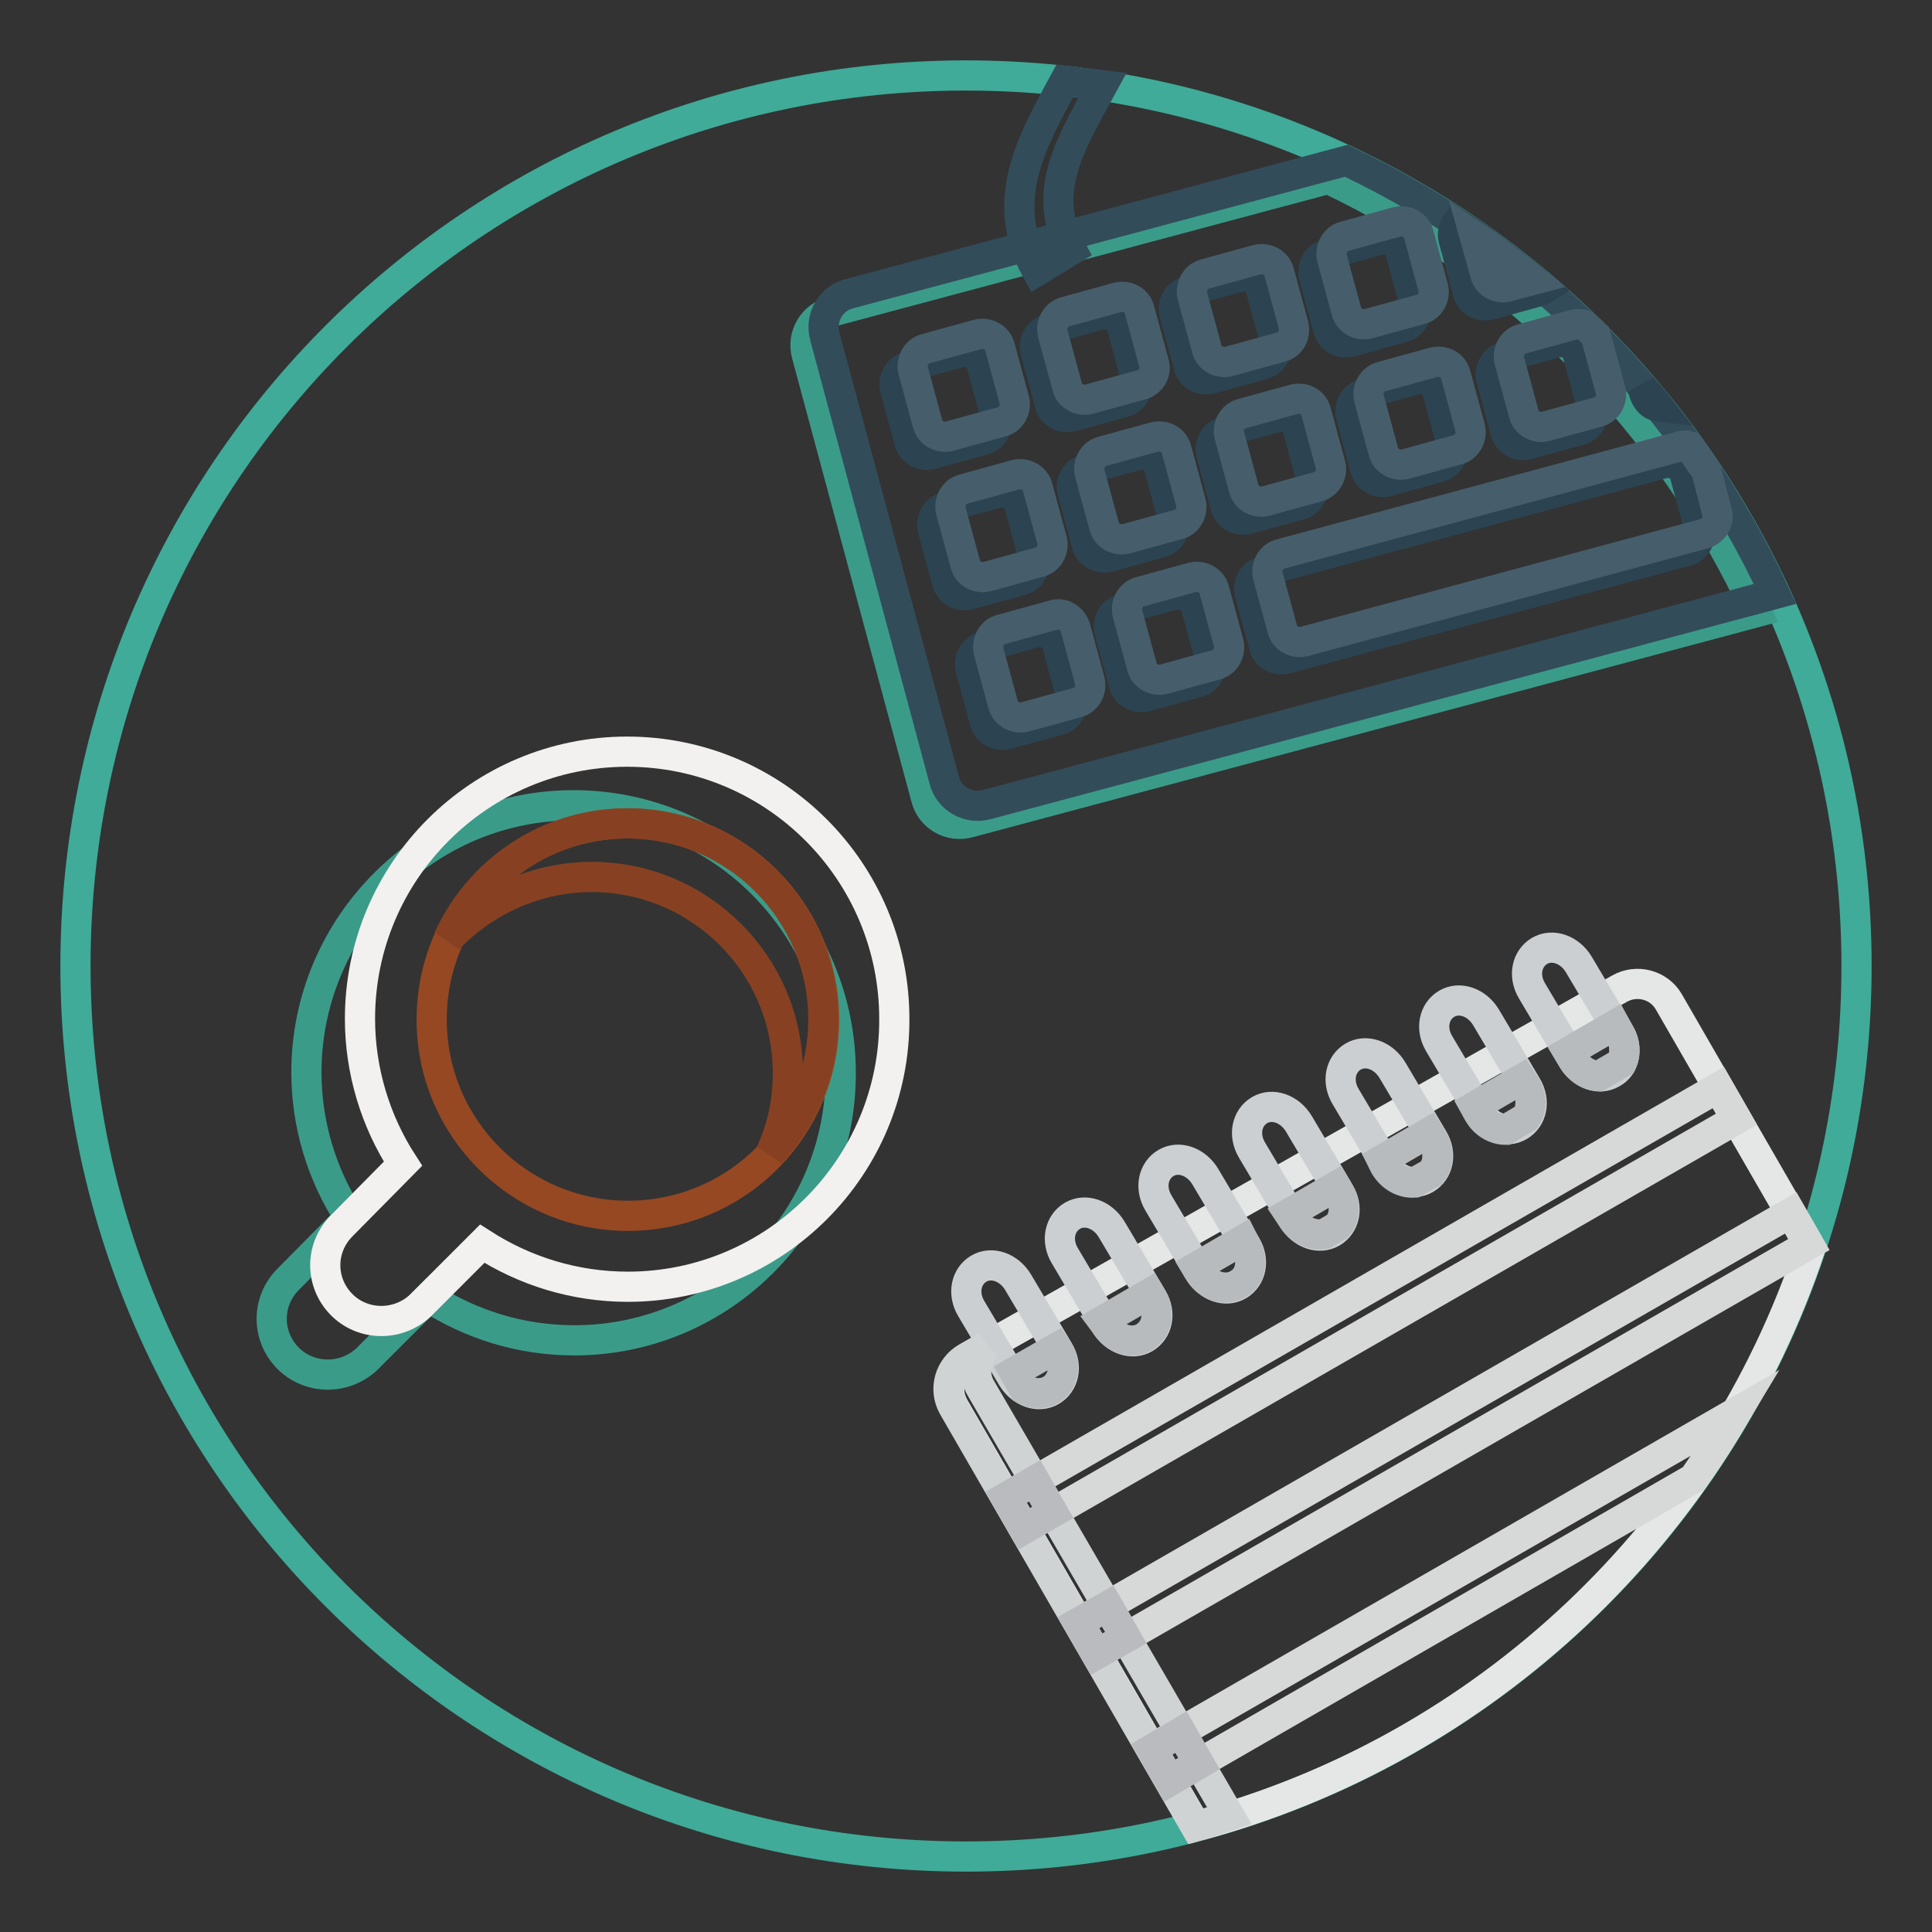 <?xml version="1.0" encoding="utf-8"?>
<!-- Svg Vector Icons : http://www.onlinewebfonts.com/icon -->
<!DOCTYPE svg PUBLIC "-//W3C//DTD SVG 1.1//EN" "http://www.w3.org/Graphics/SVG/1.1/DTD/svg11.dtd">
<svg version="1.1" xmlns="http://www.w3.org/2000/svg" xmlns:xlink="http://www.w3.org/1999/xlink" x="0px" y="0px" viewBox="0 0 256 256" enable-background="new 0 0 256 256" xml:space="preserve">
<rect x="0" y="0" width="256" height="256" fill="#333333" stroke="none"/>
<g> <path stroke-width="4" fill-opacity="0" stroke="#3fab98"  d="M128,10c65.2,0,118,52.8,118,118s-52.8,118-118,118S10,193.2,10,128S62.8,10,128,10z"/> <path stroke-width="4" fill-opacity="0" stroke="#3b9b89"  d="M128.4,109c-2.5,0.7-5.1-0.8-5.7-3.3L106.9,47c-0.7-2.5,0.8-5.1,3.3-5.7c0,0,0,0,0,0l65.8-17.6 c25.1,11.9,45.2,32.2,56.8,57.4L128.4,109z M76.1,177.6c-7.1,0-13.7-2.1-19.3-5.7l-8.2,8.2c-3,2.8-7.7,2.7-10.5-0.2 c-2.8-2.9-2.8-7.4,0-10.3l8.2-8.3c-3.7-5.7-5.7-12.4-5.7-19.2c0-19.5,15.9-35.4,35.4-35.4s35.4,15.9,35.4,35.4 C111.5,161.7,95.6,177.6,76.1,177.6z"/> <path stroke-width="4" fill-opacity="0" stroke="#324c5a"  d="M130.8,106.6c-2.5,0.7-5.1-0.8-5.7-3.3l-15.8-58.7c-0.7-2.5,0.8-5.1,3.3-5.7c0,0,0,0,0,0l65.8-17.6 c25.1,11.9,45.2,32.2,56.8,57.4L130.8,106.6z"/> <path stroke-width="4" fill-opacity="0" stroke="#f2f1ef"  d="M83.2,170.5c-7.1,0-13.7-2.1-19.3-5.7l-8.2,8.2c-3,2.8-7.7,2.7-10.5-0.2c-2.8-2.9-2.8-7.4,0-10.3l8.2-8.3 c-3.7-5.7-5.7-12.4-5.7-19.2c0-19.6,15.9-35.4,35.4-35.4c19.6,0,35.4,15.9,35.4,35.4C118.6,154.6,102.7,170.5,83.2,170.5 L83.2,170.5z"/> <path stroke-width="4" fill-opacity="0" stroke="#964823"  d="M83.2,109.1c14.3,0,26,11.6,26,26s-11.6,26-26,26c-14.3,0-26-11.6-26-26S68.8,109.1,83.2,109.1z"/> <path stroke-width="4" fill-opacity="0" stroke="#e4e7e6"  d="M158.5,242l-32.1-55.6c-1.3-2.3-0.5-5.2,1.7-6.5c0,0,0,0,0,0l86.5-48.9c2.3-1.3,5.2-0.5,6.5,1.7l18.8,32.6 C227.5,202.7,196.8,231.8,158.5,242L158.5,242z"/> <path stroke-width="4" fill-opacity="0" stroke="#d7d8d8"  d="M239.7,164.9l-2.4-4.2l-94.4,54.3l2.4,4.2L239.7,164.9z M133.3,198.4l2.4,4.2l94.4-54.3l-2.4-4.2 L133.3,198.4z M224.4,195.9c2-2.9,3.9-5.8,5.7-8.8l-77.5,44.6l2.4,4.2L224.4,195.9L224.4,195.9z"/> <path stroke-width="4" fill-opacity="0" stroke="#cccfd1"  d="M134.9,169.9c-1.2-2-3.5-2.8-5.2-1.8c-1.7,1-2.2,3.3-1,5.3l5.4,9.1c1.2,2,3.5,2.8,5.2,1.8 c1.7-1,2.2-3.3,1-5.3L134.9,169.9z M147.3,162.9c-1.2-2-3.5-2.8-5.2-1.8c-1.7,1-2.2,3.3-1,5.3l5.4,9.1c1.2,2,3.5,2.8,5.2,1.8 c1.7-1,2.2-3.3,1-5.3L147.3,162.9z M159.7,155.9c-1.2-2-3.5-2.8-5.2-1.8c-1.7,1-2.2,3.3-1,5.3l5.4,9.1c1.2,2,3.5,2.8,5.2,1.8 c1.7-1,2.2-3.3,1-5.3L159.7,155.9z M172.1,148.9c-1.2-2-3.5-2.8-5.2-1.8c-1.7,1-2.2,3.3-1,5.3l5.4,9.1c1.2,2,3.5,2.8,5.2,1.8 c1.7-1,2.2-3.3,1-5.3L172.1,148.9z M184.5,141.8c-1.2-2-3.5-2.8-5.2-1.8c-1.7,1-2.2,3.3-1,5.3l5.4,9.1c1.2,2,3.5,2.8,5.2,1.8 c1.7-1,2.2-3.3,1-5.3L184.5,141.8L184.5,141.8z M196.9,134.8c-1.2-2-3.5-2.8-5.2-1.8c-1.7,1-2.2,3.3-1,5.3l5.4,9.1 c1.2,2,3.5,2.8,5.2,1.8c1.7-1,2.2-3.3,1-5.3L196.9,134.8z M214.6,136.9l-5.4-9.1c-1.2-2-3.5-2.8-5.2-1.8c-1.7,1-2.2,3.3-1,5.3 l5.4,9.1c1.2,2,3.5,2.8,5.2,1.8C215.3,141.3,215.8,138.9,214.6,136.9z"/> <path stroke-width="4" fill-opacity="0" stroke="#874122"  d="M78.4,116.2c14.3,0,26,11.6,26,26c0,3.8-0.8,7.4-2.3,10.6c4.5-4.8,7-11.1,7-17.7c0-14.3-11.6-26-26-26 c-10.5,0-19.6,6.3-23.7,15.3C64.4,119.2,71.3,116.2,78.4,116.2z"/> <path stroke-width="4" fill-opacity="0" stroke="#d0d3d3"  d="M130,184c-1.1-1.8-0.8-4.1,0.7-5.6l-2.6,1.5c-2.3,1.3-3.1,4.2-1.8,6.5c0,0,0,0,0,0l32.1,55.6 c1.5-0.4,3-0.9,4.5-1.4L130,184z"/> <path stroke-width="4" fill-opacity="0" stroke="#b9bbbe"  d="M139.5,200.4l-2.4-4.2l-3.8,2.2l2.4,4.2L139.5,200.4z M158.9,233.7l-2.4-4.2l-3.9,2.3l2.4,4.2L158.9,233.7z  M149.2,217l-2.4-4.2l-3.9,2.2l2.4,4.2L149.2,217z"/> <path stroke-width="4" fill-opacity="0" stroke="#b7bbbd"  d="M165,164.9l-0.3-0.6l-6.2,3.6l0.3,0.5c1.1,1.9,3.3,2.7,5,1.9l0.5-0.3C165.8,169,166.1,166.8,165,164.9 L165,164.9z M135.7,184.1c1.1,0.6,2.4,0.7,3.5,0.1c1.7-1,2.2-3.3,1-5.3l-0.2-0.3l-5.6,3.2L135.7,184.1L135.7,184.1z M146.4,175.4 c1.2,2,3.5,2.8,5.2,1.8c1.7-1,2.2-3.3,1-5.3l-0.3-0.5l-6.2,3.6L146.4,175.4z M214.6,136.9l-0.6-1.1l-6.2,3.6l0.6,1 c0.8,1.3,2.1,2.1,3.4,2.2l3.1-1.8C215.4,139.7,215.4,138.2,214.6,136.9L214.6,136.9z M177.4,157.9l-0.4-0.7l-6.2,3.6l0.4,0.6 c1,1.6,2.7,2.4,4.3,2.1l1.7-1C178.2,161.4,178.4,159.6,177.4,157.9z M202.2,143.9l-0.6-0.9l-6.2,3.6l0.5,0.9 c0.8,1.4,2.2,2.2,3.6,2.2l2.7-1.6C203,146.9,203,145.3,202.2,143.9L202.2,143.9z M189.8,150.9l-0.5-0.8l-6.2,3.6l0.4,0.8 c0.9,1.5,2.4,2.3,3.9,2.2l2.3-1.3C190.7,154.1,190.7,152.4,189.8,150.9z"/> <path stroke-width="4" fill-opacity="0" stroke="#324c5a"  d="M141.1,10.7c-4.4,8.1-8.9,15.9-3.7,25.2l4.6-2.8c-4.2-7.7-0.1-14.1,4.1-21.8 C144.4,11.1,142.8,10.9,141.1,10.7z"/> <path stroke-width="4" fill-opacity="0" stroke="#2c4451"  d="M180.9,62.1c0.3,1.3,1.7,2,2.9,1.7l6.9-1.9c1.3-0.3,2-1.7,1.7-2.9l-1.9-7c-0.3-1.3-1.6-2-2.9-1.7 c0,0,0,0,0,0l-6.9,1.9c-1.3,0.3-2,1.7-1.7,2.9L180.9,62.1z M150.6,50.4l-1.9-7c-0.3-1.3-1.6-2-2.9-1.7c0,0,0,0,0,0l-6.9,1.9 c-1.3,0.3-2,1.7-1.7,2.9l1.9,7c0.3,1.3,1.7,2,2.9,1.7l6.9-1.9C150.1,53,150.9,51.7,150.6,50.4z M187.5,40.5l-1.9-7 c-0.3-1.3-1.6-2-2.9-1.7c0,0,0,0,0,0l-6.9,1.9c-1.3,0.3-2,1.7-1.7,2.9l1.9,7c0.3,1.3,1.7,2,2.9,1.7l6.9-1.9 C187.1,43.1,187.9,41.8,187.5,40.5z M217.9,52.2c0.3,0.9,1,1.6,1.9,1.7c-0.7-0.9-1.4-1.7-2.2-2.6L217.9,52.2L217.9,52.2z  M206.2,45.4l-6.9,1.9c-1.3,0.3-2,1.7-1.7,2.9l1.9,7c0.3,1.3,1.7,2,2.9,1.7l6.9-1.9c1.3-0.3,2-1.7,1.7-2.9l-1.9-7 C208.8,45.8,207.5,45.1,206.2,45.4C206.2,45.4,206.2,45.4,206.2,45.4z M120.5,58.5c0.3,1.3,1.7,2,2.9,1.7l6.9-1.9 c1.3-0.3,2-1.7,1.7-2.9l-1.9-7c-0.3-1.3-1.7-2-2.9-1.7c0,0,0,0,0,0l-6.9,1.9c-1.3,0.3-2,1.7-1.7,2.9L120.5,58.5z M192.6,31.7l1.9,7 c0.3,1.3,1.7,2,2.9,1.7l6.9-1.9l0.3-0.2c-3.7-3.1-7.5-6.1-11.6-8.7C192.6,30.2,192.4,30.9,192.6,31.7z M135.3,76.9 c1.3-0.3,2-1.7,1.7-2.9l-1.9-7c-0.3-1.3-1.7-2-2.9-1.7c0,0,0,0,0,0l-6.9,1.9c-1.3,0.3-2,1.7-1.7,2.9l1.9,7c0.3,1.3,1.7,2,2.9,1.7 L135.3,76.9z M225.2,70.1l-1.9-7c-0.3-1.3-1.6-2-2.9-1.7c0,0,0,0,0,0l-53.1,14.3c-1.3,0.3-2,1.7-1.7,2.9l1.9,7 c0.3,1.3,1.7,2,2.9,1.7l53.1-14.3C224.7,72.7,225.5,71.4,225.2,70.1z M162.4,67.1c0.3,1.3,1.7,2,2.9,1.7l6.9-1.9 c1.3-0.3,2-1.7,1.7-2.9l-1.9-7c-0.3-1.3-1.6-2-2.9-1.7c0,0,0,0,0,0l-6.9,1.9c-1.3,0.3-2,1.7-1.7,2.9L162.4,67.1z M137.2,83.8 l-6.9,1.9c-1.3,0.3-2,1.7-1.7,2.9l1.9,7c0.3,1.3,1.7,2,2.9,1.7l6.9-1.9c1.3-0.3,2-1.7,1.7-2.9l-1.9-7 C139.8,84.2,138.5,83.5,137.2,83.8C137.2,83.8,137.2,83.8,137.2,83.8L137.2,83.8z M144,72.1c0.3,1.3,1.7,2,2.9,1.7l6.9-1.9 c1.3-0.3,2-1.7,1.7-2.9l-1.9-7c-0.3-1.3-1.6-2-2.9-1.7c0,0,0,0,0,0l-6.9,1.9c-1.3,0.3-2,1.7-1.7,2.9L144,72.1z M169,45.4l-1.9-7 c-0.3-1.3-1.7-2-2.9-1.7c0,0,0,0,0,0l-6.9,1.9c-1.3,0.3-2,1.7-1.7,2.9l1.9,7c0.3,1.3,1.7,2,2.9,1.7l6.9-1.9 C168.6,48,169.4,46.7,169,45.4z M148.9,90.6c0.3,1.3,1.7,2,2.9,1.7l6.9-1.9c1.3-0.3,2-1.7,1.7-2.9l-1.9-7c-0.3-1.3-1.7-2-2.9-1.7h0 l-6.9,1.9c-1.3,0.3-2,1.7-1.7,2.9L148.9,90.6z"/> <path stroke-width="4" fill-opacity="0" stroke="#465e6b"  d="M183.3,59.8c0.3,1.3,1.7,2,2.9,1.7l6.9-1.9c1.3-0.3,2-1.7,1.7-2.9l-1.9-7c-0.3-1.3-1.6-2-2.9-1.7 c0,0,0,0,0,0l-6.9,1.9c-1.3,0.3-2,1.7-1.7,2.9L183.3,59.8z M189.9,38.1l-1.9-7c-0.3-1.3-1.6-2-2.9-1.7c0,0,0,0,0,0l-6.9,1.9 c-1.3,0.3-2,1.7-1.7,2.9l1.9,7c0.3,1.3,1.7,2,2.9,1.7l6.9-1.9C189.5,40.7,190.2,39.4,189.9,38.1z M196.8,36.3 c0.3,1.3,1.7,2,2.9,1.7l3.4-0.9c-2.5-2-5-4-7.7-5.8L196.8,36.3L196.8,36.3z M122.9,56.1c0.3,1.3,1.7,2,2.9,1.7l6.9-1.9 c1.3-0.3,2-1.7,1.7-2.9l-1.9-7c-0.3-1.3-1.7-2-2.9-1.7c0,0,0,0,0,0l-6.9,1.9c-1.3,0.3-2,1.7-1.7,2.9L122.9,56.1L122.9,56.1z  M210,43.1c-0.5-0.2-1-0.2-1.4-0.1l-6.9,1.9c-1.3,0.3-2,1.7-1.7,2.9l1.9,7c0.3,1.3,1.7,2,2.9,1.7l6.9-1.9c1.3-0.3,2-1.7,1.7-2.9 l-1.9-7l-0.1-0.3L210,43.1L210,43.1z M152.9,48.1l-1.9-7c-0.3-1.3-1.6-2-2.9-1.7c0,0,0,0,0,0l-6.9,1.9c-1.3,0.3-2,1.7-1.7,2.9 l1.9,7c0.3,1.3,1.7,2,2.9,1.7l6.9-1.9C152.5,50.7,153.3,49.3,152.9,48.1z M227.5,67.8l-1.4-5.4c-0.8-1.1-1.5-2.2-2.3-3.3 c-0.3-0.1-0.7-0.1-1,0l-53.1,14.3c-1.3,0.3-2,1.7-1.7,2.9l1.9,7c0.3,1.3,1.7,2,2.9,1.7l53.1-14.3C227.1,70.3,227.9,69,227.5,67.8 L227.5,67.8z M164.8,64.7c0.3,1.3,1.7,2,2.9,1.7l6.9-1.9c1.3-0.3,2-1.7,1.7-2.9l-1.9-7c-0.3-1.3-1.6-2-2.9-1.7c0,0,0,0,0,0 l-6.9,1.9c-1.3,0.3-2,1.7-1.7,2.9L164.8,64.7z M171.4,43.1l-1.9-7c-0.3-1.3-1.7-2-2.9-1.7c0,0,0,0,0,0l-6.9,1.9 c-1.3,0.3-2,1.7-1.7,2.9l1.9,7c0.3,1.3,1.7,2,2.9,1.7l6.9-1.9C171,45.7,171.7,44.4,171.4,43.1z M139.6,81.5l-6.9,1.9 c-1.3,0.3-2,1.7-1.7,2.9l1.9,7c0.3,1.3,1.7,2,2.9,1.7l6.9-1.9c1.3-0.3,2-1.7,1.7-2.9l-1.9-7C142.1,81.9,140.8,81.1,139.6,81.5 C139.6,81.5,139.6,81.5,139.6,81.5L139.6,81.5z M130.8,76.4l6.9-1.9c1.3-0.3,2-1.7,1.7-2.9l-1.9-7c-0.3-1.3-1.7-2-2.9-1.7 c0,0,0,0,0,0l-6.9,1.9c-1.3,0.3-2,1.7-1.7,2.9l1.9,7C128.2,76,129.5,76.7,130.8,76.4z M151.3,88.3c0.3,1.3,1.7,2,2.9,1.7l6.9-1.9 c1.3-0.3,2-1.7,1.7-2.9l-1.9-7c-0.3-1.3-1.7-2-2.9-1.7l0,0l-6.9,1.9c-1.3,0.3-2,1.7-1.7,2.9L151.3,88.3z M146.3,69.7 c0.3,1.3,1.7,2,2.9,1.7l6.9-1.9c1.3-0.3,2-1.7,1.7-2.9l-1.9-7c-0.3-1.3-1.6-2-2.9-1.7c0,0,0,0,0,0l-6.9,1.9c-1.3,0.3-2,1.7-1.7,2.9 L146.3,69.7z"/></g>
</svg>